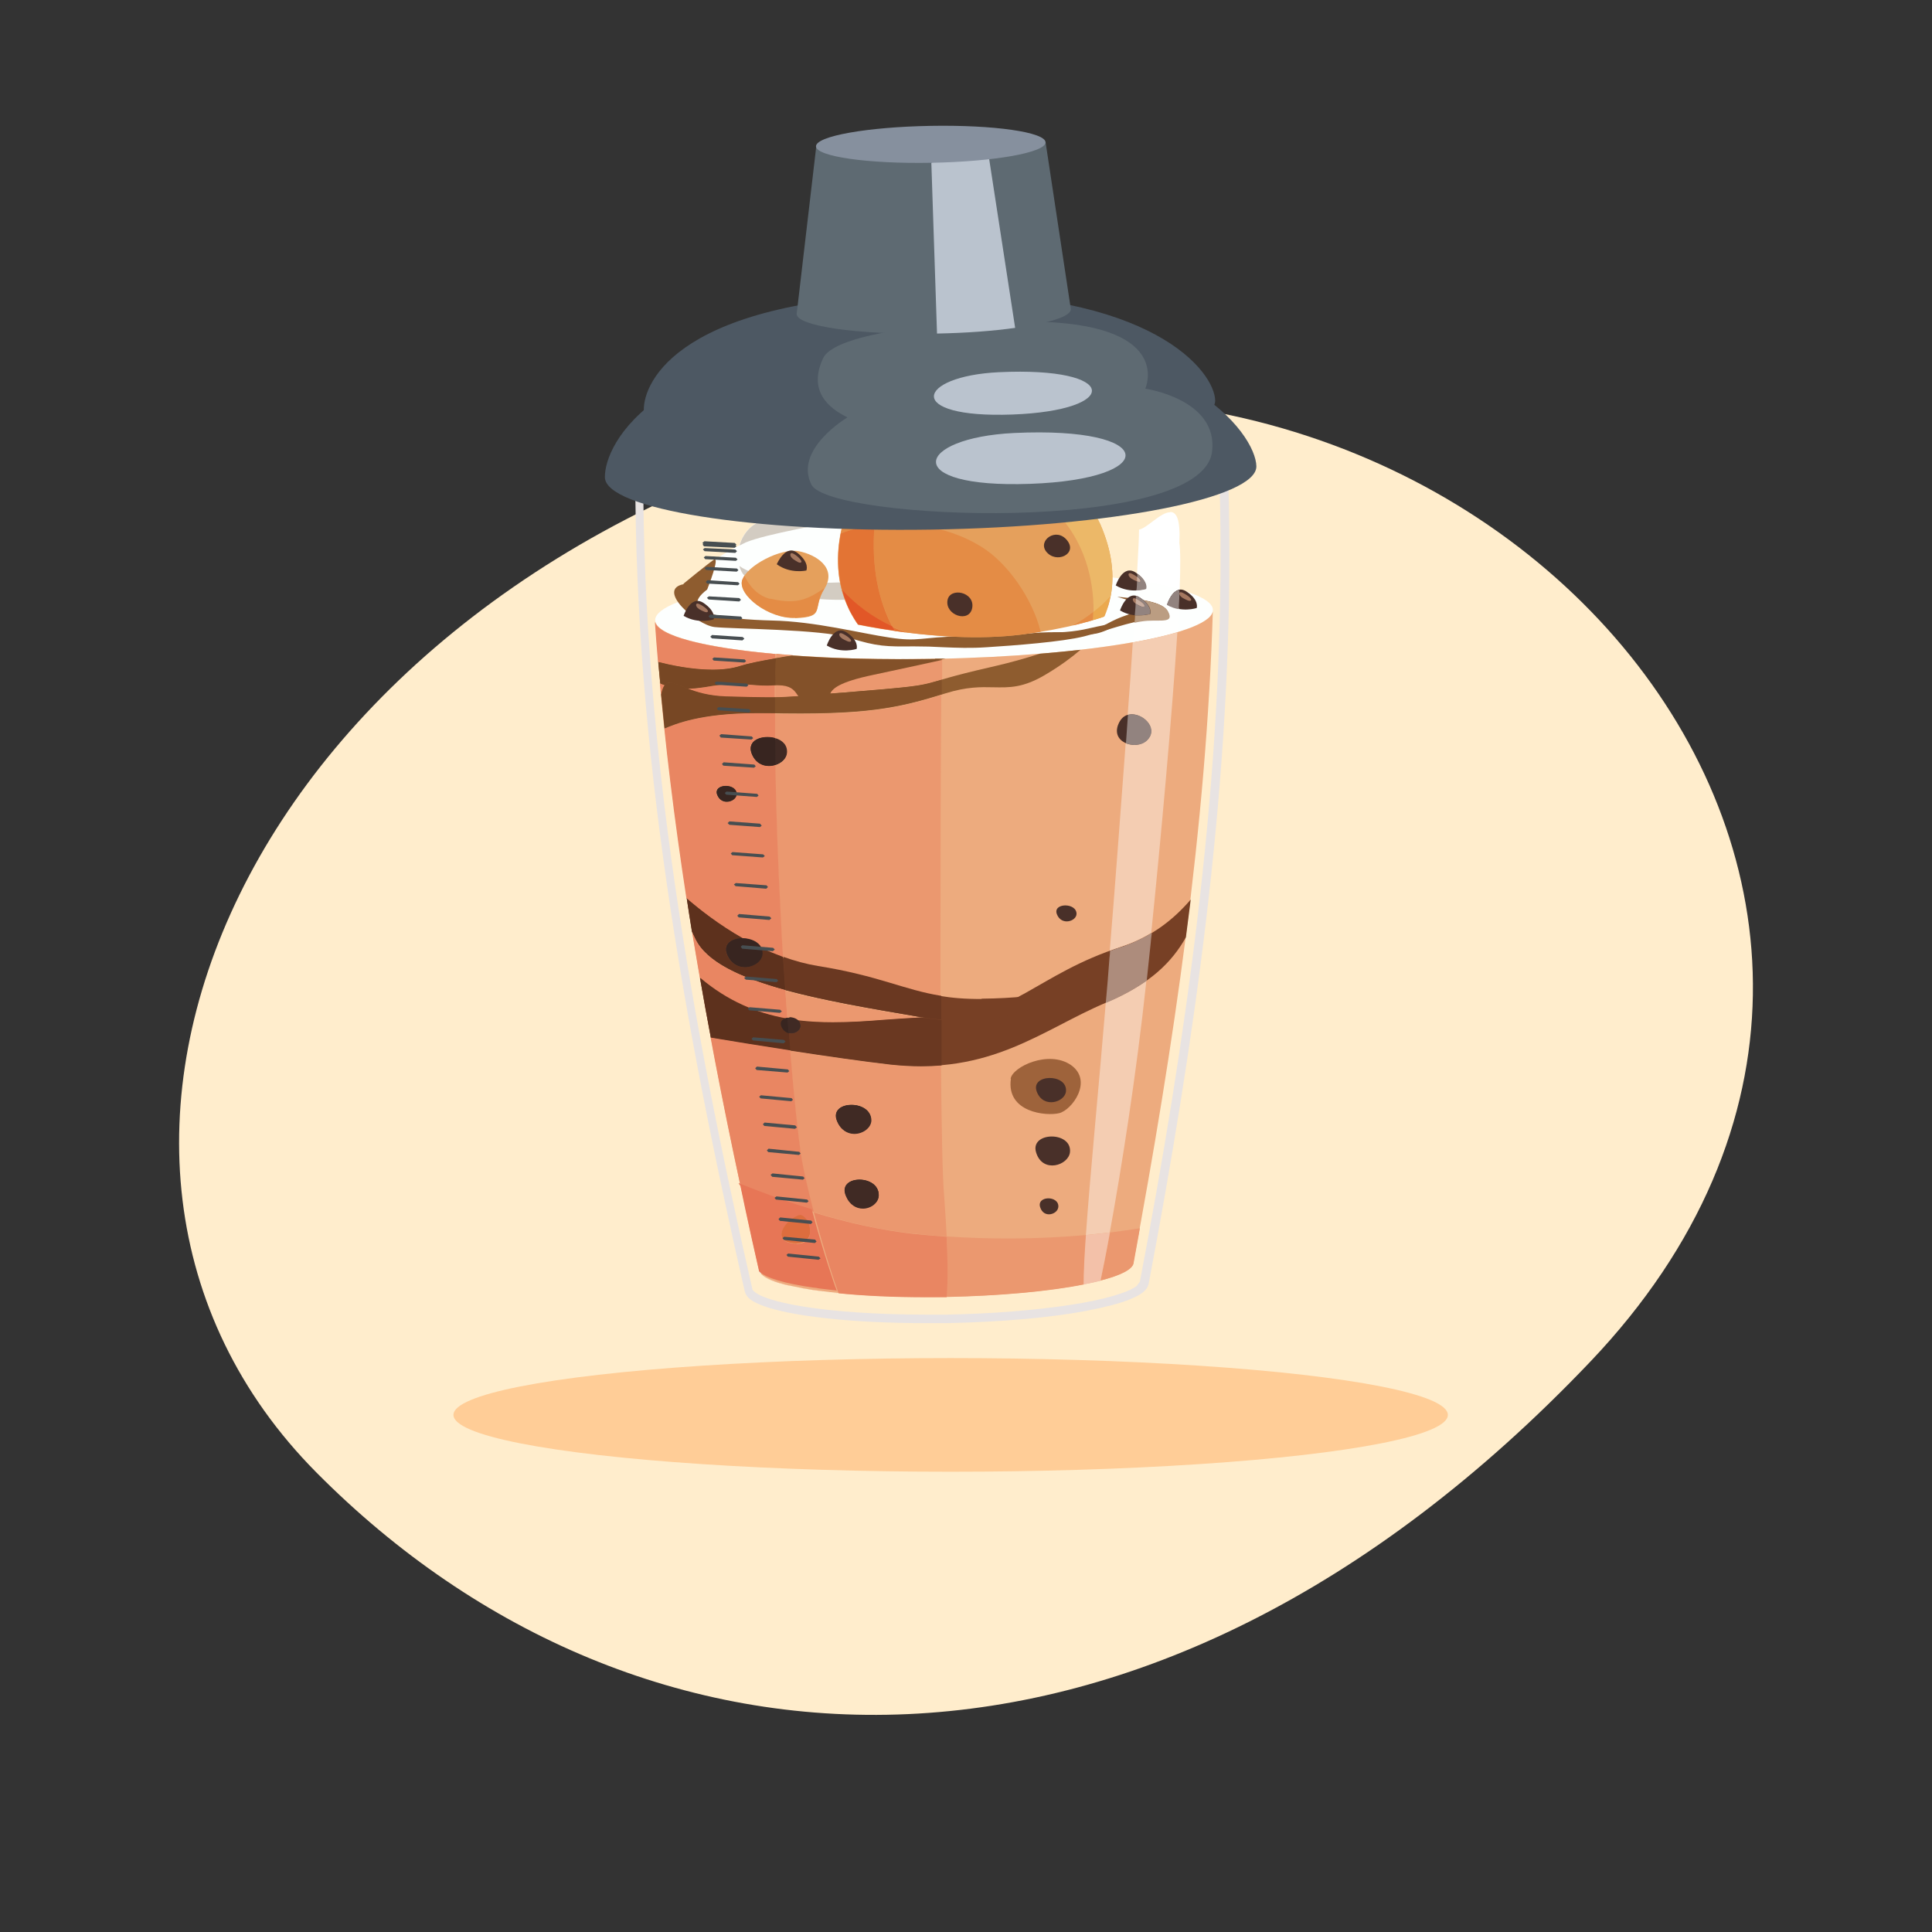 <?xml version="1.0" encoding="UTF-8"?><svg id="elements" xmlns="http://www.w3.org/2000/svg" xmlns:xlink="http://www.w3.org/1999/xlink" viewBox="0 0 68 68"><rect x="0" y="0" width="68" height="68" fill="#333333" stroke="none"/><defs><style>.cls-1{fill:#e25727;}.cls-1,.cls-2,.cls-3,.cls-4,.cls-5,.cls-6,.cls-7,.cls-8,.cls-9,.cls-10,.cls-11,.cls-12,.cls-13,.cls-14,.cls-15,.cls-16,.cls-17,.cls-18,.cls-19,.cls-20,.cls-21,.cls-22,.cls-23,.cls-24,.cls-25,.cls-26,.cls-27,.cls-28,.cls-29,.cls-30,.cls-31,.cls-32,.cls-33,.cls-34,.cls-35,.cls-36,.cls-37,.cls-38,.cls-39,.cls-40,.cls-41,.cls-42,.cls-43,.cls-44,.cls-45,.cls-46,.cls-47,.cls-48{stroke-width:0px;}.cls-2{fill:#bac3ce;}.cls-3{fill:#ad8c7c;}.cls-4{fill:#774724;}.cls-5{fill:#edab7e;}.cls-6{fill:#fefffe;}.cls-7{fill:#8e5c2f;}.cls-8{fill:#a57860;}.cls-9{fill:#ba2020;}.cls-10{fill:#9e633b;}.cls-11{fill:#4d5863;}.cls-12{fill:#ffb4b0;}.cls-13{fill:#f4cdb2;}.cls-14{fill:#e4d8d4;}.cls-15{fill:#eba94e;}.cls-16{fill:#493029;}.cls-17{fill:#835129;}.cls-18{fill:#ffcd97;}.cls-19{fill:#dd6d3e;}.cls-20{fill:#fdfffe;}.cls-21{fill:#5e6a72;}.cls-22{fill:#bb9d82;}.cls-23{fill:#e98662;}.cls-24{fill:none;}.cls-25{fill:#c9aea0;}.cls-26{fill:#ffedcc;}.cls-27{fill:#e77656;}.cls-28{fill:#474e51;}.cls-29{fill:#d2c1a4;}.cls-30{fill:#5d311d;}.cls-31{fill:#e37434;}.cls-32{fill:#fff;}.cls-33{fill:#f1ebe8;}.cls-34{fill:#e7342f;}.cls-49{clip-path:url(#clippath);}.cls-35{fill:#d3ccc2;}.cls-36{fill:#f8e2d5;}.cls-37{fill:#e8e3e2;}.cls-38{fill:#382520;}.cls-39{fill:#f3c1a9;}.cls-40{fill:#ecb868;}.cls-41{fill:#774025;}.cls-42{fill:#92837f;}.cls-43{fill:#86909e;}.cls-44{fill:#eb986f;}.cls-45{fill:#6a3821;}.cls-46{fill:#e48c45;}.cls-47{fill:#402a24;}.cls-48{fill:#e5a05c;}</style><clipPath id="clippath"><path class="cls-24" d="m29.26,21.78s3.62.95,6.73.55c3.11-.4,4.2-1.24,4.2-1.24,0,0,1.11-7.68-5.72-7.92-6.83-.24-5.21,8.62-5.21,8.62"/></clipPath></defs><path class="cls-26" d="m11.14,51.83c11.36,11.45,29.2,12.52,44.83-3.9,15.64-16.42-3.38-38.85-25.45-32.92C8.45,20.95.14,40.75,11.14,51.83Z"/><ellipse class="cls-18" cx="33.46" cy="49.8" rx="17.5" ry="2"/><path class="cls-20" d="m26.03,19.19s-2.99,1.49-1.96,2.5c1.03,1,5.48-.71,1.96-2.5"/><path class="cls-37" d="m22.51,16.58l-.14-.02v.06c0,.17.09.31.23.42.47.39,1.58.67,3.15.89,1.57.21,3.6.33,5.86.33.39,0,.79,0,1.2,0,2.86-.05,5.43-.29,7.29-.62.93-.17,1.68-.36,2.21-.58.27-.11.48-.22.63-.35.15-.12.26-.27.26-.45v-.06s0,0,0,0c-.07-.32-.4-.52-.89-.72-1.48-.57-4.69-.93-8.46-.93-.36,0-.73,0-1.1.01-2.76.05-5.3.29-7.16.64-.93.17-1.7.37-2.25.59-.54.23-.9.45-.97.8l.14.02-.14-.02.14.02.14.02c0-.13.26-.37.79-.57,1.57-.63,5.18-1.13,9.31-1.21.37,0,.73-.01,1.09-.01,2.5,0,4.76.16,6.41.43.82.14,1.49.3,1.95.48.47.17.7.39.71.5l.14-.02-.14.02v.03c0,.05-.03.13-.15.23-.41.35-1.68.72-3.43.98-1.76.27-4.03.45-6.52.5-.41,0-.8,0-1.2,0-2.57,0-4.84-.16-6.46-.42-.81-.13-1.46-.29-1.89-.46-.22-.09-.38-.18-.48-.26-.1-.08-.13-.15-.13-.2h0v-.02l-.14-.02"/><path class="cls-20" d="m23.06,21.81c-.06.86,4.36,1.48,9.84,1.38,5.48-.1,9.87-.88,9.79-1.74-.09-.86-4.5-1.48-9.84-1.38-5.34.1-9.73.88-9.79,1.74"/><path class="cls-20" d="m32.55,20.7c-3.58.92-5.91.04-6.35-.44-.44-.48-.27-1.69.72-1.98.99-.29-.89-1.04.47-1.89,1.36-.84,1.98-.95,1.98-.95,0,0-.75-1.86.54-2.05,1.28-.19,1.18-.97,1.05-1.17-.13-.19.92.09.85.62-.08.53-.11.75.29,1.06.41.31.65.79.65.79,0,0,2.83.24,2.47,1.42-.35,1.18.8,3.72-2.67,4.6"/><path class="cls-35" d="m30.39,20.44c-2.2.22-3.78-.1-4.37-.52.04.14.1.26.19.35.44.48,2.77,1.36,6.35.44,1.37-.35,2.02-.96,2.32-1.64-1.04.55-2.58,1.18-4.48,1.37"/><path class="cls-35" d="m29.37,15.44s-.29.05-.9.34c1.04-.16,2.27-.3,3.23-.55.44-.11.79-.32,1.05-.55h0s-.16-.32-.43-.6c-.74.47-1.51.5-2.33.4-1.02-.12-.08-1.09,1.12-1.23.53-.06.35-.3-.1-.55-.08.27-.37.57-1.09.68-1.28.19-.54,2.05-.54,2.05"/><path class="cls-35" d="m29.95,17.59c-1.56-.1-2.53-.26-3.08-.44.05.52.73.94.05,1.14-.49.14-.78.51-.89.91l.22-.11c1.47-.6,7.44-1.25,8.53-2.23.15-.14.28-.28.37-.43.01-.11.03-.22.06-.32.12-.4-.13-.7-.52-.91-.69.98-2.09,2.57-4.75,2.4"/><path class="cls-7" d="m24.07,20.56c-1,.18.45,1.44,1.08,1.51.63.07,3.75.07,4.74.38.99.31,1.31.31,2.26.3.38,0,.71.01,1.04.03.5.02.97.04,1.55,0,.96-.06,2.65-.19,3.41-.38.76-.19,1.68-.54,2.21-.57.53-.03.95.08.73-.33-.22-.4-1.4-.45-1.71-.49-.31-.04,1.05.22.66.46s-.43.13-1.16.53c-.48.27-.96.26-1.53.25-.29,0-.61,0-.96.03-1.04.1-1.22.1-2.6.12-1.37.02-1.45.2-2.48.04-1.03-.15-2.62-.57-4.15-.6-1.54-.04-3.4-.24-2.27-1.09,0,0,.49-1.23.22-1.04-.27.19-1.06.84-1.06.84"/><path class="cls-48" d="m27.99,21.75c-.93.04-2.02-.8-1.87-1.32.15-.52,1.37-1.15,1.99-1.03.62.12,1.36.59.91,1.32-.45.73.06.99-1.03,1.04"/><path class="cls-46" d="m27.11,21.08c-.47-.12-.75-.48-.91-.82l-.08.16c-.15.52.93,1.36,1.87,1.32,1.08-.04.58-.31,1.03-1.04-.56.37-.95.6-1.91.37"/><path class="cls-16" d="m39.43,21.49c.51.3,1.05.12,1.05.12,0,0,.1-.28-.36-.58-.46-.3-.7.46-.7.46"/><path class="cls-8" d="m39.97,21.24c-.13-.07-.14-.24.01-.17.15.07.35.22.3.27-.04.05-.16-.01-.32-.1"/><path class="cls-16" d="m39.28,20.61c.51.3,1.05.12,1.05.12,0,0,.1-.27-.36-.58-.46-.3-.7.46-.7.46"/><path class="cls-8" d="m39.82,20.36c-.13-.07-.14-.24.01-.17.15.07.35.22.3.27-.04.05-.16-.01-.32-.1"/><path class="cls-16" d="m41.07,21.28c.51.3,1.05.12,1.05.12,0,0,.1-.28-.36-.58s-.7.46-.7.46"/><path class="cls-8" d="m41.61,21.03c-.13-.07-.14-.24.01-.17.15.07.35.22.3.27-.04.05-.16-.01-.32-.1"/><path class="cls-16" d="m29.1,22.72c.51.3,1.05.12,1.05.12,0,0,.1-.28-.35-.58-.46-.3-.7.46-.7.46"/><path class="cls-8" d="m29.64,22.47c-.13-.07-.14-.24.01-.17.15.07.35.22.3.27-.04.05-.16-.01-.32-.1"/><path class="cls-16" d="m27.34,19.86c.48.35,1.04.22,1.04.22,0,0,.13-.26-.3-.61-.43-.35-.74.39-.74.39Z"/><path class="cls-8" d="m27.9,19.66c-.12-.08-.11-.25.03-.17s.32.25.27.3c-.05.05-.16-.03-.31-.13Z"/><path class="cls-16" d="m28.55,16.3c.48.35,1.04.22,1.04.22,0,0,.13-.26-.3-.61-.43-.34-.74.39-.74.39Z"/><path class="cls-8" d="m29.11,16.11c-.12-.08-.11-.25.03-.17.15.09.32.25.28.3-.05.05-.16-.03-.31-.13Z"/><path class="cls-16" d="m30.66,13.94c.48.35,1.04.22,1.04.22,0,0,.13-.26-.3-.61-.43-.35-.74.39-.74.39Z"/><path class="cls-8" d="m31.22,13.74c-.12-.08-.11-.25.03-.17.15.09.32.25.28.3-.05.05-.16-.03-.31-.13Z"/><path class="cls-16" d="m24.07,21.68c.51.3,1.05.12,1.05.12,0,0,.1-.27-.36-.58-.46-.3-.7.46-.7.46Z"/><path class="cls-8" d="m24.6,21.43c-.13-.07-.14-.24.01-.17.15.07.35.22.3.27-.04.05-.16-.01-.32-.1Z"/><path class="cls-16" d="m29.93,15.93c.51.3,1.05.12,1.05.12,0,0,.1-.27-.36-.57-.46-.3-.7.46-.7.46"/><path class="cls-8" d="m30.46,15.68c-.13-.07-.14-.24.01-.17s.35.22.3.27c-.04.05-.16-.01-.32-.1"/><path class="cls-34" d="m33.07,15.14s-2.75.94-3.16,1.85c0,0-1.32-.34-1.62-.07,0,0-1.15-2.21,1.58-3.24,2.83-1.06,3.2,1.46,3.2,1.46"/><path class="cls-12" d="m31.58,13.82c-.07,0-.27.3-.17.35.1.04.68.69.81.97.13.28.7.03.65-.17s-.59-1.15-1.28-1.15"/><path class="cls-9" d="m30.02,15.92c-.61-.53-.7-1.44-.69-2-2.03,1.09-1.05,2.99-1.05,2.99.3-.27,1.62.07,1.62.07.09-.2.3-.41.57-.61-.12-.14-.27-.3-.46-.46"/><g class="cls-49"><path class="cls-48" d="m35.8,24.08c1.36-.19,4.5-2.07,2.92-5.63-1.65-3.55-7.96-4.32-9.04-.1-1.12,4.23,3.03,6.18,6.12,5.74"/><path class="cls-20" d="m29.86,21.41c.03.06.06.12.09.17,0,0-.01-.02-.02-.03-.02-.05-.05-.09-.07-.14"/><path class="cls-46" d="m29.53,19.16c-.1.86.03,1.61.33,2.25.02.05.05.1.07.14-.11-.21-.2-.43-.26-.66-.15-.51-.21-1.09-.14-1.73m2.01-.73c-.26,0-.52.02-.76.05-.12,1.48.15,2.65.63,3.58.16.07.33.14.5.2.52.07,1.09.12,1.67.15.25.01.51.02.77.02.55,0,1.1-.03,1.64-.1.04,0,.09-.01.13-.02.18-.02.35-.05.51-.07-.29-1.17-1.16-2.42-2.08-2.99-.93-.58-2.02-.81-3.01-.81"/><path class="cls-20" d="m39.01,21.29s-.02.06-.03.09c-.04.11-.08.22-.12.32h0c.06-.13.11-.27.15-.41"/><path class="cls-46" d="m38.48,21.54c-.22.17-.46.33-.73.48.26-.06.5-.13.72-.19,0-.09.01-.19.01-.29m.6-.55s0,0,0,0c-.03.14-.06.27-.1.4.01-.03.02-.06.03-.09.03-.1.05-.2.07-.3"/><path class="cls-20" d="m29.95,21.58c.07.14.16.28.25.41h0c-.09-.13-.18-.27-.25-.41"/><path class="cls-20" d="m29.93,21.55s0,.02.02.03c.08.14.16.28.25.41h0c-.1-.14-.19-.29-.27-.44"/><path class="cls-31" d="m31.41,22.06c.03.05.05.1.08.15.13.02.27.04.42.06-.17-.06-.34-.13-.5-.2m-1.74-1.18c.07.23.16.46.26.66.08.15.17.3.27.44,0,0,0,0,0,0-.23-.33-.41-.7-.53-1.1"/><path class="cls-20" d="m30.45,16.81c-.2.23-.37.49-.5.78h0c.14-.29.31-.55.5-.78"/><path class="cls-29" d="m29.95,17.59c-.05.1-.09.21-.14.32,0,0,0,0,0,0,.04-.11.09-.22.14-.32h0"/><path class="cls-20" d="m29.69,18.29h0s0,.03-.01.05h0s0-.03.01-.05"/><path class="cls-29" d="m29.71,18.25s0,.03-.01.04h0s0-.03.01-.04h0"/><path class="cls-46" d="m29.71,18.25s0,.03-.01.04c0,.02,0,.03-.01.05h0c-.07.28-.12.56-.15.82.01-.12.03-.25.06-.38.34-.14.74-.24,1.19-.3,0-.07.01-.13.02-.2h0c-.37,0-.74-.02-1.09-.03m1.69-1.97c-.16.02-.32.04-.47.07.02-.01.04-.03.05-.04-.19.15-.37.31-.53.5-.19.23-.36.49-.5.78-.05.1-.1.21-.14.32.34.01.68.02,1.03.02.1-.59.29-1.14.56-1.65"/><path class="cls-31" d="m30.78,18.48c-.44.06-.85.16-1.19.3-.02.13-.04.26-.06.38-.07.64-.01,1.21.14,1.73-.01-.04-.02-.07-.03-.11.49.52,1.08.97,1.77,1.29-.48-.92-.75-2.1-.63-3.58"/><path class="cls-1" d="m29.64,20.77s.02.07.03.11c.12.41.3.77.53,1.1.35.07.79.15,1.29.22-.03-.05-.05-.1-.08-.15-.69-.32-1.28-.76-1.77-1.29"/><path class="cls-6" d="m32.39,15.62c-.21.05-.41.12-.61.21.2-.08.4-.15.61-.21m.04,0h-.03s.02,0,.03,0m.04,0s-.01,0-.02,0c0,0,.01,0,.02,0m.04,0s0,0,0,0c0,0,0,0,0,0"/><path class="cls-36" d="m35.63,15.8c1,.35,1.92.95,2.56,1.78,0,0,0,0,0,0-.64-.82-1.56-1.43-2.57-1.78"/><path class="cls-6" d="m31.74,15.85s-.01,0-.02,0c0,0,.01,0,.02,0m.04-.02h-.03s.02,0,.03,0"/><path class="cls-36" d="m38.42,17.9s0,0,0,0c.11.17.21.35.3.54h0c-.09-.19-.19-.37-.3-.54"/><path class="cls-40" d="m38.42,17.9c-.4.05-.81.09-1.24.13.99,1.03,1.32,2.35,1.31,3.51.23-.18.43-.36.6-.55.14-.72.06-1.57-.36-2.54h0c-.09-.19-.19-.37-.3-.54m-4.76-2.43c-.4,0-.79.04-1.16.13,0,0,0,0,0,0-.01,0-.02,0-.03,0,0,0-.01,0-.02,0,0,0,0,0-.01,0h-.03s0,0,0,0c-.21.05-.41.12-.61.21h-.03s0,.02-.01.02c0,0-.01,0-.02,0-.26.12-.51.27-.74.44.19-.15.4-.28.62-.38-.07.12-.14.24-.2.36.31-.04.64-.06.99-.06,1.1,0,2.36.23,3.65.94.3.17.57.35.81.55.47-.04.92-.09,1.35-.14-.64-.82-1.56-1.43-2.56-1.78-.64-.22-1.31-.34-1.96-.34"/><path class="cls-6" d="m38.98,21.38c-.04.11-.08.22-.12.32,0,0,0,0,0,0,.05-.1.09-.21.12-.32"/><path class="cls-15" d="m39.08,20.99c-.17.19-.37.38-.6.55,0,.1,0,.19-.01.29.14-.04.27-.08.39-.12.05-.1.09-.21.12-.32.04-.13.07-.26.1-.4"/><path class="cls-15" d="m31.6,15.92c-.22.11-.42.24-.62.38-.02.01-.04.03-.05.04.15-.03.31-.05.47-.07.06-.12.13-.24.2-.36"/><path class="cls-16" d="m34.22,21.39c-.1.56-.97.26-.87-.27.09-.46.96-.29.87.27Z"/><path class="cls-16" d="m37.56,19.02c.38.48-.39.84-.74.39-.3-.39.36-.87.74-.39Z"/><path class="cls-16" d="m33.69,17.83c-.08.56-.9.25-.81-.27.08-.45.89-.29.81.27Z"/></g><path class="cls-37" d="m22.33,16.55v.06c0,.18.1.33.24.44.49.4,1.59.68,3.17.89,1.57.21,3.61.33,5.87.33.4,0,.8,0,1.2,0,2.86-.05,5.43-.29,7.29-.62.93-.17,1.68-.36,2.22-.58.27-.11.48-.22.64-.35.16-.13.27-.28.27-.47v-.07s-.35.04-.35.04v.03s-.03.11-.14.21c-.4.34-1.66.72-3.42.98-1.76.27-4.02.45-6.51.5-.41,0-.8,0-1.2,0-2.57,0-4.84-.16-6.46-.42-.81-.13-1.46-.29-1.89-.46-.21-.08-.38-.18-.47-.26-.1-.08-.12-.14-.12-.18h0s-.34-.06-.34-.06h0"/><path class="cls-37" d="m42.9,16.2c.04,1.1.06,2.2.06,3.31,0,8.5-1.22,17.11-2.84,25.6h0s-.11.15-.11.15c-.29.23-1.16.49-2.35.67-1.19.18-2.7.31-4.34.34-.26,0-.51,0-.76,0-1.7,0-3.23-.11-4.33-.29-.55-.09-1-.2-1.31-.32-.31-.11-.45-.26-.44-.29h0c-2.17-9.49-3.84-19.11-3.84-28.63v-.16s-.28,0-.28,0v.17c0,9.56,1.68,19.2,3.85,28.69l.14-.03-.14.02c.05.26.29.39.62.52,1,.38,3.17.62,5.74.62.25,0,.51,0,.77,0,1.89-.04,3.61-.19,4.88-.43.63-.12,1.15-.25,1.53-.4.19-.08.34-.15.46-.24.11-.09.2-.19.22-.33h-.14s.14.01.14.01c1.61-8.51,2.84-17.13,2.84-25.66,0-1.11-.02-2.22-.06-3.32h-.28s0,.01,0,.01"/><path class="cls-5" d="m39.89,44.45c-.05.59-3,1.13-6.57,1.19-3.57.07-6.54-.36-6.61-.95-1.7-7.58-3.13-15.25-3.65-22.88-.06.86,4.36,1.48,9.84,1.38,5.48-.1,9.87-.88,9.79-1.74-.23,7.65-1.38,15.37-2.8,23"/><path class="cls-7" d="m32.9,23.19c-1.83.03-3.54-.01-5-.12-.86.13-1.53.26-1.82.36-.94.31-2.33.01-2.91-.14.02.25.04.51.07.76.32.15.82.26,1.53.13.91-.16,1.26-.12,1.63-.09.24.02.48.04.89.02.5-.03.66.15.79.32.14.19.23.39.7.31.88-.15-.29-.53,1.99-1.01.89-.19,1.77-.38,2.51-.55-.12,0-.24,0-.36,0"/><path class="cls-7" d="m36.59,23.01c-.49.16-1.06.32-1.72.47-2.86.65-1.45.59-4.52.84-3.07.25-2.73.26-4.8.19-1.67-.05-2.08-1.02-2.28-.07.04.4.08.79.12,1.19.39-.16,1.35-.58,3.59-.53,3.48.08,4.63-.17,6.31-.7.74-.23,1.23-.22,1.67-.21.57.01,1.06.03,1.88-.47.5-.3.89-.59,1.19-.85-.46.05-.94.1-1.45.14"/><path class="cls-41" d="m33.08,35.8c-.6-.01-1.25.04-1.93.09-2.06.16-4.4.32-6.51-1.46.12.7.25,1.4.38,2.09,1.71.28,4.55.74,6.32.94,3.54.4,5.34-1.22,7.59-2.17,1.55-.65,2.32-1.43,2.81-2.3.06-.44.11-.88.17-1.33-.58.68-1.37,1.32-2.43,1.66-2.99.96-3.87,2.54-6.39,2.47"/><path class="cls-41" d="m34.55,35.16c-2.31.02-2.95-.71-5.76-1.15-1.95-.31-3.72-1.62-4.62-2.4.06.39.12.78.18,1.17.04.09.09.18.14.28.75,1.54,4.44,2.15,7.86,2.73,3.42.59,5.48-1.07,5.48-1.07,0,0-.97.41-3.28.43"/><path class="cls-10" d="m35.57,37.97c.06-.42,1.34-1.03,2.13-.48.78.56.03,1.58-.42,1.69-.45.11-1.87-.02-1.7-1.21"/><path class="cls-16" d="m30.94,42.06c0,.47-.86.76-1.17.02-.31-.74,1.17-.76,1.17-.02"/><path class="cls-16" d="m40.35,26.08c-.39.34-1.33.04-.95-.67.38-.71,1.57.13.95.67"/><path class="cls-16" d="m37.66,40.55c-.05.47-.96.76-1.19.02-.24-.74,1.26-.77,1.19-.02Z"/><path class="cls-16" d="m37.52,38.4c-.02.39-.8.64-1.03.02-.23-.62,1.07-.65,1.03-.02Z"/><path class="cls-16" d="m30.66,39.43c0,.47-.91.76-1.21.02s1.22-.77,1.21-.02"/><path class="cls-16" d="m27.7,26.49c-.03.47-.98.77-1.25.02-.27-.74,1.29-.77,1.25-.02"/><path class="cls-16" d="m25.93,27.96c-.01.26-.53.42-.69.01-.15-.41.71-.42.69-.01"/><path class="cls-16" d="m37.89,32.17c-.01.26-.53.42-.69.01-.16-.41.7-.42.69-.01Z"/><path class="cls-16" d="m37.25,42.48c-.02.26-.51.42-.64.01-.13-.41.67-.42.64-.01Z"/><path class="cls-16" d="m28.18,36.12c0,.26-.51.42-.68.01-.17-.41.68-.42.68-.01"/><path class="cls-16" d="m26.84,33.57c0,.47-.94.76-1.25.02-.3-.74,1.26-.77,1.25-.02"/><path class="cls-48" d="m27.83,43.74c-.65-.12-.19-.77.23-.95.21-.09.42.19.45.48.03.29-.14.58-.68.48"/><path class="cls-44" d="m23.06,21.81s0,.01,0,.02c0,.02,0,.03,0,.05h0s0-.05,0-.07"/><path class="cls-20" d="m29.81,23.17h0c.61.02,1.25.03,1.91.03.39,0,.78,0,1.18-.01h0c.09,0,.17,0,.26,0h0s-.26,0-.26,0c-.4,0-.8.01-1.18.01-.66,0-1.3-.01-1.91-.03"/><path class="cls-44" d="m27.4,24.11s-.07,0-.11,0h0c0,.14,0,.28,0,.43.25,0,.51-.02.83-.04-.02-.02-.03-.04-.05-.07-.11-.16-.26-.33-.67-.33m5.76-.9c-.72.16-1.56.34-2.4.52-1.25.27-1.46.5-1.54.68.32-.03.69-.06,1.14-.09,2.09-.17,2.1-.19,2.8-.4,0-.29,0-.53,0-.71m0-.02c-.08,0-.17,0-.26,0,.09,0,.17,0,.26,0h0m-3.35-.02c.61.02,1.25.03,1.91.03.39,0,.78,0,1.19-.01-.4,0-.8.01-1.18.01-.66,0-1.3-.01-1.91-.03m-2.5-.15s0,.1,0,.15c.19-.03.39-.06.6-.1-.2-.01-.4-.03-.59-.05"/><path class="cls-17" d="m27.9,23.07h0c-.21.03-.41.06-.6.1,0,.27-.01.59-.02.95h0s.08,0,.11,0c.42,0,.56.16.67.33.02.02.03.04.05.07.29-.02.64-.05,1.1-.09.08-.18.29-.42,1.54-.68.84-.18,1.68-.36,2.4-.52v-.02c-.08,0-.17,0-.26,0h0c-.4,0-.8.01-1.19.01-.66,0-1.3-.01-1.91-.03h0c-.67-.02-1.31-.06-1.91-.1"/><path class="cls-44" d="m30.37,42.53c-.23,0-.47-.13-.6-.45-.16-.37.15-.57.48-.57s.68.18.68.55c0,.26-.27.47-.56.47m-.3-2.63c-.24,0-.48-.13-.61-.45-.15-.38.17-.57.51-.57s.7.18.69.55c0,.26-.29.47-.6.47m-2.26-2.93c.14,1.71.29,3.06.38,3.66.1.62.26,1.33.45,2.03,1.17.36,2.37.64,3.54.76.39.04.77.08,1.15.1-.02-.41-.05-.89-.09-1.44-.06-.69-.09-2.42-.11-4.58-.23.02-.47.03-.72.03-.34,0-.7-.02-1.08-.06-.97-.11-2.27-.3-3.52-.49m-.16-2.12c.02.33.05.66.07.97.02,0,.05,0,.07,0,.11,0,.22.03.29.09.41.05.83.07,1.23.07.63,0,1.24-.05,1.84-.09.44-.03.87-.07,1.28-.08-.03,0-.06,0-.09-.01-1.62-.28-3.3-.56-4.7-.94m5.51-10.41c-1.41.44-2.49.67-5.02.67-.27,0-.55,0-.85,0,0,.28,0,.57,0,.88.24.07.43.24.41.51-.01.2-.18.36-.4.43.03,1.61.09,3.47.19,5.3.02.49.05.98.08,1.47.39.14.8.25,1.21.32,2.14.34,3.02.84,4.34,1.05,0-3.88.01-8.3.03-10.61"/><path class="cls-17" d="m33.15,23.92c-.7.2-.71.23-2.8.4-.45.04-.82.07-1.14.09-.46.04-.81.07-1.1.09-.33.02-.58.04-.83.04,0,.18,0,.36,0,.56.3,0,.58,0,.85,0,2.53,0,3.61-.23,5.02-.67,0-.19,0-.36,0-.52"/><path class="cls-45" d="m32.43,35.81c-.41.02-.84.05-1.28.08-.59.05-1.21.09-1.84.09-.41,0-.82-.02-1.23-.07.06.05.1.12.1.21,0,.14-.16.26-.33.26-.03,0-.06,0-.08,0,.02.21.03.41.05.6,1.25.19,2.55.38,3.52.49.38.04.74.06,1.08.06.25,0,.49-.01.72-.03,0-.51,0-1.05,0-1.6-.22-.02-.46-.05-.69-.08"/><path class="cls-45" d="m27.57,33.69c.02.39.05.78.08,1.16,1.4.38,3.08.66,4.7.94.03,0,.06,0,.09.01.24.04.47.07.69.08,0-.27,0-.55,0-.83-1.32-.21-2.2-.71-4.34-1.05-.42-.07-.82-.18-1.21-.32"/><path class="cls-47" d="m30.25,41.52c-.34,0-.64.19-.48.57.13.32.37.45.6.45.29,0,.56-.21.56-.47,0-.37-.36-.55-.68-.55"/><path class="cls-47" d="m29.97,38.89c-.35,0-.67.19-.51.57.13.32.38.45.61.45.3,0,.59-.21.6-.47,0-.37-.36-.55-.69-.55"/><path class="cls-47" d="m27.29,25.98c0,.3,0,.62.01.94.22-.07.39-.24.4-.43.02-.27-.17-.44-.41-.51"/><path class="cls-47" d="m27.79,35.82s-.05,0-.07,0c.01.18.03.37.04.54.03,0,.06,0,.08,0,.17,0,.33-.11.33-.26,0-.09-.04-.16-.1-.21-.08-.06-.19-.09-.29-.09"/><path class="cls-44" d="m29.38,45.5c.92.1,2.02.15,3.21.15.24,0,.48,0,.73,0h0c-.11,0-.22,0-.33,0-.13,0-.26,0-.39,0-1.13,0-2.19-.05-3.08-.14h0s-.01,0-.02,0c-.04,0-.08,0-.12-.01m-1.58-.25c.33.08.73.14,1.18.2-.03,0-.05,0-.08-.01-.42-.05-.79-.12-1.1-.19m-.03,0h.02s-.01,0-.02,0"/><path class="cls-23" d="m23.06,21.81h0s0,.04,0,.06c0-.02,0-.04,0-.06h0"/><path class="cls-20" d="m23.06,21.88h0c.1.51,1.75.92,4.24,1.15h0c-2.5-.22-4.14-.64-4.24-1.15"/><path class="cls-23" d="m25.88,24.07c-.26,0-.6.03-1.12.12-.21.04-.4.05-.57.05.32.12.76.26,1.35.28.67.02,1.09.03,1.45.03.1,0,.19,0,.28,0,0-.15,0-.29,0-.43-.13,0-.25.01-.35.01-.22,0-.38-.02-.54-.03-.16-.02-.32-.03-.51-.03m-.3,4.15c-.13,0-.27-.07-.34-.25-.08-.21.11-.31.31-.31s.39.1.38.3c0,.15-.18.26-.35.26m-2.4-4.8c.23,2.73.57,5.47.99,8.2.46.4,1.15.94,1.98,1.41.27,0,.54.12.65.34.25.12.51.23.77.32-.03-.48-.06-.97-.08-1.47-.1-1.83-.16-3.69-.19-5.3-.08.03-.16.04-.24.04-.24,0-.49-.13-.61-.45-.14-.38.2-.57.56-.57.09,0,.19.01.28.04,0-.31,0-.6,0-.88-.1,0-.2,0-.3,0-.12,0-.24,0-.35,0-1.99,0-2.87.39-3.24.54-.04-.4-.08-.79-.12-1.19.03-.16.07-.26.12-.33-.06-.02-.11-.04-.16-.06-.02-.21-.04-.42-.06-.63m-.12-1.54c.03.47.07.94.11,1.41.4.1,1.17.27,1.91.27.35,0,.7-.04,1-.14.21-.07.65-.16,1.22-.26,0-.05,0-.1,0-.15-2.49-.22-4.14-.64-4.24-1.14"/><path class="cls-4" d="m27.3,23.17c-.57.1-1,.19-1.22.26-.3.1-.65.14-1,.14-.75,0-1.52-.17-1.91-.27,0,.04,0,.09.01.13.02.21.04.42.06.63.05.02.1.04.16.06.05-.06.1-.09.18-.09.14,0,.34.1.62.21.17,0,.36-.02.57-.05.52-.09.86-.12,1.12-.12.2,0,.35.02.51.03.16.01.32.03.54.03.1,0,.22,0,.35-.01,0-.36,0-.68.02-.95"/><path class="cls-23" d="m24.36,32.81c.49,2.98,1.06,5.96,1.7,8.92.83.33,1.7.65,2.58.92-.18-.69-.35-1.41-.45-2.03-.09-.6-.24-1.95-.38-3.66-1.03-.16-2.03-.32-2.8-.45-.13-.7-.26-1.4-.38-2.09.97.82,1.98,1.23,3,1.42.03,0,.05-.02.08-.02-.02-.32-.05-.64-.07-.97-1.56-.43-2.77-.98-3.16-1.79-.04-.09-.08-.17-.12-.25"/><path class="cls-4" d="m23.57,24.03c-.07,0-.13.03-.18.09-.05.06-.09.17-.12.33.04.4.08.79.12,1.19.37-.15,1.25-.54,3.24-.54.11,0,.23,0,.35,0,.1,0,.2,0,.3,0,0-.19,0-.38,0-.56-.09,0-.19,0-.28,0-.36,0-.78-.01-1.45-.03-.6-.02-1.03-.15-1.35-.28-.29-.11-.48-.21-.62-.21"/><path class="cls-30" d="m24.64,34.43c.12.7.25,1.4.38,2.09.77.13,1.77.29,2.8.45-.02-.2-.03-.4-.05-.6-.1-.02-.2-.1-.26-.24-.06-.15.02-.25.14-.29-1.02-.19-2.03-.6-3-1.42"/><path class="cls-30" d="m24.17,31.61c.06.4.12.8.19,1.19.04.08.08.17.12.25.39.81,1.6,1.36,3.16,1.79-.03-.38-.05-.77-.08-1.16-.26-.1-.52-.2-.77-.32.03.06.04.13.04.21,0,.26-.3.47-.62.47-.24,0-.5-.13-.63-.45-.15-.38.18-.57.54-.57,0,0,.02,0,.02,0-.83-.47-1.52-1.01-1.98-1.41"/><path class="cls-38" d="m27.01,25.94c-.36,0-.69.19-.56.57.12.32.37.45.61.45.08,0,.16-.01.24-.04,0-.32-.01-.64-.01-.94-.09-.03-.18-.04-.28-.04"/><path class="cls-38" d="m25.55,27.66c-.2,0-.38.11-.31.31.07.18.2.25.34.25.17,0,.34-.11.35-.26.01-.2-.19-.3-.38-.3"/><path class="cls-38" d="m27.72,35.82s-.06.01-.08.02c-.12.04-.2.14-.14.29.06.14.16.21.26.24-.01-.18-.03-.36-.04-.54"/><path class="cls-38" d="m26.13,33.02c-.36,0-.69.19-.54.57.13.32.38.45.63.45.31,0,.61-.21.62-.47,0-.08-.01-.15-.04-.21-.1-.22-.38-.33-.65-.34,0,0-.02,0-.02,0"/><path class="cls-33" d="m27.8,45.26s0,0,0,0c0,0,0,0,0,0m-1.09-.56c.02.21.42.4,1.07.55-.5-.12-.84-.25-.99-.4h-.01s0-.01,0-.01c0,0,0,0,0-.01,0,0,0,0,0,0,0,0,0,0,0,0,0,0,0,0,0,0,0,0,0,0,0,0,0,0,0,0,0,0,0,0,0,0,0,0,0,0,0,0,0,0h0s0-.01,0-.01c0,0,0,0,0,0,0,0,0,0,0,0,0,0,0,0,0,0,0,0,0,0,0,0,0,0,0,0,0,0,0,0,0,0,0,0,0,0,0,0,0,0,0,0,0,0,0,0,0,0,0,0,0-.01"/><path class="cls-23" d="m29.5,45.52s.01,0,.02,0h0s-.01,0-.02,0m-2.71-.67c.15.15.49.29.99.4h.02s0,0,0,0c.31.07.68.14,1.1.19-.07,0-.14-.02-.21-.03-.99-.14-1.68-.34-1.91-.57m-.01-.01h.01s0,0-.01,0m-.01-.01s0,0,0,.01c0,0,0,0,0-.01m-.01-.01s0,0,0,0c0,0,0,0,0,0m0-.01s0,0,0,0c0,0,0,0,0,0m0-.01s0,0,0,0c0,0,0,0,0,0m0-.01h0s0,0,0,0m0-.01s0,0,0,0c0,0,0,0,0,0m0-.01s0,0,0,0c0,0,0,0,0,0m0-.01s0,0,0,0c0,0,0,0,0,0m0-.01s0,0,0,0c0,0,0,0,0,0m-.49-2.23c.16.74.32,1.48.49,2.21h0s0,0,0,.01c0,0,0,0,0-.01-.17-.74-.33-1.47-.49-2.21"/><path class="cls-33" d="m40.07,43.46c-.06.33-.12.66-.18.99.06-.33.12-.66.18-.99m-14.02-1.73c.05.25.11.5.16.76-.05-.25-.11-.5-.16-.76h0"/><path class="cls-44" d="m38.69,45.08c-.11.03-.23.06-.35.08.12-.03.24-.05.35-.08m-.47-1.61c-.8.07-1.73.12-2.75.12-.68,0-1.39-.02-2.15-.07.06,1.5-.01,2.13,0,2.13h0c1.9-.04,3.62-.2,4.83-.44,0-.43.03-1.02.08-1.74m1.89-.24c-.31.05-.66.1-1.05.15-.13.69-.24,1.26-.33,1.69.71-.18,1.14-.4,1.16-.62h0c.06-.33.12-.66.18-.99l.04-.23"/><path class="cls-23" d="m28.64,42.66c.36,1.36.78,2.62.88,2.86.89.09,1.94.14,3.08.14.13,0,.26,0,.39,0,.11,0,.22,0,.33,0,0,0,.07-.63,0-2.13-.37-.03-.76-.06-1.15-.1-1.17-.13-2.37-.4-3.54-.76"/><path class="cls-33" d="m28.99,45.46s.04,0,.06,0c.11.01.22.03.33.04-.14-.01-.27-.03-.4-.05"/><path class="cls-23" d="m28.91,45.45s.05,0,.08.01c.13.02.26.03.4.05.04,0,.08,0,.12.01-.21-.02-.4-.04-.59-.07"/><path class="cls-14" d="m26.79,44.85h0,0m-.01-.01s0,0,0,0c0,0,0,0,0,0m-.01-.01s0,0,0,0c0,0,0,0,0,0m-.01-.01s0,0,0,0c0,0,0,0,0,0m0-.01s0,0,0,0c0,0,0,0,0,0m0-.01s0,0,0,0c0,0,0,0,0,0m0-.01s0,0,0,0c0,0,0,0,0,0m0-.01s0,0,0,0c0,0,0,0,0,0m0-.01s0,0,0,0c0,0,0,0,0,0m0-.01s0,0,0,0c0,0,0,0,0,0m0-.01s0,0,0,0c0,0,0,0,0,0"/><path class="cls-27" d="m28.04,43.77c-.06,0-.13,0-.21-.02-.65-.12-.19-.77.23-.95.03-.01.05-.02.08-.02.18,0,.35.25.37.5.02.25-.09.5-.47.5m-1.98-2.04c.05.25.11.5.16.76.16.74.32,1.48.49,2.21,0,0,0,0,0,.01,0,0,0,0,0,0,0,0,0,0,0,0,0,0,0,0,0,0,0,0,0,0,0,0,0,0,0,0,0,0,0,0,0,0,0,0,0,0,0,0,0,0,0,0,0,0,0,0,0,0,0,0,0,0h0s0,.01,0,.01c0,0,0,0,0,0,0,0,0,0,0,0,0,0,0,0,0,0,0,0,0,0,0,0,0,0,0,0,0,0,0,0,0,0,0,0,0,0,0,0,0,.01,0,0,0,0,0,0h.01s0,.01,0,.01c.23.23.92.43,1.91.57.07,0,.14.02.21.03.19.02.39.05.59.07,0,0,.01,0,.02,0-.1-.24-.52-1.51-.88-2.86-.89-.27-1.76-.59-2.58-.92"/><path class="cls-19" d="m28.14,42.77s-.05,0-.08.02c-.43.18-.88.83-.23.95.08.01.15.02.21.02.38,0,.5-.25.47-.5-.02-.25-.19-.5-.37-.5"/><path class="cls-32" d="m41.18,18.03c-.33,0-.82.57-1.09.61,0,.29-.03.83-.07,1.54.16.11.24.22.28.31.47.08.88.17,1.22.26.03-.79.03-1.37-.01-1.64.04-.83-.1-1.09-.32-1.09"/><path class="cls-6" d="m40.31,20.49c.06.14.03.23.03.23,0,0-.14.05-.34.05,0,.06,0,.13-.01.19.05,0,.09.03.14.06.05.03.09.06.13.1.37.07.74.18.85.39.22.4-.2.3-.73.33-.13,0-.28.03-.45.07-.01.22-.03.45-.05.69.61-.11,1.14-.23,1.57-.36.02-.29.03-.56.05-.82-.14-.02-.28-.07-.42-.15,0,0,.15-.49.45-.53h0c-.34-.1-.75-.19-1.22-.26"/><path class="cls-22" d="m40.26,21.13c.31.26.23.48.23.48,0,0-.16.05-.39.05-.05,0-.1,0-.15,0,0,.08-.01.17-.02.26.17-.04.32-.06.45-.07.53-.03.95.08.73-.33-.11-.21-.48-.32-.85-.39"/><path class="cls-42" d="m39.98,20.97s0,.07,0,.1c0,0,0,0,0,0,.15.07.35.22.3.27-.01.01-.03.02-.04.02-.06,0-.16-.05-.27-.12h0c0,.14-.02.27-.03.42.05,0,.1,0,.15,0,.23,0,.39-.05.39-.05,0,0,.08-.22-.23-.48-.04-.03-.08-.06-.13-.1-.05-.03-.1-.05-.14-.06"/><path class="cls-25" d="m39.98,21.07c0,.06,0,.11-.01.17h0c.12.07.21.12.27.12.02,0,.03,0,.04-.02.04-.05-.15-.2-.3-.27,0,0,0,0,0,0"/><path class="cls-42" d="m40.03,20.18s0,.08,0,.12c.08.06.14.13.11.16-.01.01-.03.02-.04.02-.02,0-.05,0-.08-.02,0,.1-.01.21-.02.32.2,0,.34-.05.34-.05,0,0,.04-.09-.03-.23-.04-.09-.12-.2-.28-.31"/><path class="cls-25" d="m40.02,20.3c0,.05,0,.1,0,.16.03.01.06.02.08.02.02,0,.03,0,.04-.02.02-.03-.03-.09-.11-.16"/><path class="cls-42" d="m41.52,20.76c-.3.03-.45.53-.45.53.14.08.29.13.42.15,0-.17.02-.34.02-.5-.01-.03-.01-.06,0-.07,0-.03,0-.07,0-.1"/><path class="cls-25" d="m41.52,20.86s-.02.04,0,.07c0-.03,0-.05,0-.07"/><path class="cls-13" d="m40.36,34.51c-.39.28-.86.54-1.44.78-.26,3.14-.56,6.15-.7,8.18.3-.03.58-.06.84-.09.4-2.19.93-5.5,1.29-8.87m1.09-12.26c-.43.13-.96.25-1.57.36-.05.79-.11,1.65-.18,2.55.04-.01.09-.02.14-.02.46,0,.96.55.51.94-.11.09-.26.14-.42.14-.1,0-.21-.02-.3-.06-.19,2.55-.39,5.25-.56,7.3.13-.05.26-.09.4-.14.39-.13.74-.29,1.06-.49.33-3.21.73-7.61.92-10.59"/><path class="cls-32" d="m38.34,45.17c-.06.01-.13.03-.2.04h0c.07-.01.13-.03.2-.04m.39-.09s-.02,0-.04,0c.01,0,.02,0,.04,0h0"/><path class="cls-3" d="m40.53,32.84c-.32.19-.67.36-1.06.49-.14.04-.27.09-.4.14,0,.08-.01.16-.02.24-.04.53-.08,1.06-.13,1.59.58-.24,1.05-.51,1.44-.78.05-.44.09-.88.14-1.32.01-.11.02-.23.04-.35"/><path class="cls-42" d="m39.84,25.14s-.09,0-.14.02c-.02.33-.05.67-.07,1,.09.04.2.06.3.06.15,0,.31-.04.42-.14.45-.39-.05-.94-.51-.94"/><path class="cls-39" d="m39.06,43.38c-.26.03-.54.06-.84.09-.05.72-.08,1.31-.08,1.74.07-.01.13-.03.2-.04.12-.03.24-.05.35-.08.01,0,.02,0,.04,0,.09-.43.21-1.01.33-1.69"/><polyline class="cls-28" points="24.78 19.17 25.86 19.22 25.92 19.17 25.86 19.11 24.79 19.05 24.72 19.11 24.78 19.17"/><polyline class="cls-28" points="24.78 19.23 25.86 19.28 25.92 19.23 25.87 19.17 24.79 19.11 24.73 19.17 24.78 19.23"/><polyline class="cls-28" points="24.8 19.4 25.88 19.46 25.94 19.4 25.88 19.34 24.8 19.29 24.74 19.34 24.8 19.4"/><polyline class="cls-28" points="24.82 19.68 25.9 19.74 25.96 19.69 25.9 19.63 24.83 19.57 24.77 19.62 24.82 19.68"/><polyline class="cls-28" points="24.85 20.06 25.93 20.12 25.99 20.07 25.94 20.01 24.86 19.95 24.8 20 24.85 20.06"/><polyline class="cls-28" points="24.89 20.54 25.97 20.6 26.03 20.55 25.98 20.49 24.9 20.42 24.84 20.48 24.89 20.54"/><polyline class="cls-28" points="24.94 21.1 26.02 21.17 26.08 21.11 26.02 21.05 24.95 20.99 24.88 21.04 24.94 21.1"/><polyline class="cls-28" points="24.99 21.75 26.07 21.81 26.13 21.76 26.08 21.7 25 21.63 24.94 21.69 24.99 21.75"/><polyline class="cls-28" points="25.06 22.47 26.13 22.54 26.2 22.48 26.14 22.42 25.06 22.35 25 22.41 25.06 22.47"/><polyline class="cls-28" points="25.12 23.25 26.2 23.32 26.26 23.27 26.21 23.21 25.13 23.14 25.07 23.19 25.12 23.25"/><polyline class="cls-28" points="25.2 24.1 26.28 24.17 26.34 24.12 26.29 24.06 25.21 23.99 25.15 24.04 25.2 24.1"/><polyline class="cls-28" points="25.28 25 26.36 25.08 26.42 25.03 26.37 24.96 25.29 24.89 25.23 24.94 25.28 25"/><polyline class="cls-28" points="25.37 25.96 26.45 26.03 26.51 25.98 26.46 25.92 25.38 25.84 25.32 25.89 25.37 25.96"/><polyline class="cls-28" points="25.46 26.95 26.54 27.02 26.6 26.97 26.55 26.91 25.47 26.83 25.41 26.89 25.46 26.95"/><polyline class="cls-28" points="25.56 27.97 26.64 28.05 26.7 28 26.65 27.94 25.57 27.86 25.51 27.91 25.56 27.97"/><polyline class="cls-28" points="25.67 29.03 26.75 29.11 26.81 29.06 26.75 28.99 25.67 28.91 25.61 28.97 25.67 29.03"/><polyline class="cls-28" points="25.77 30.1 26.85 30.18 26.92 30.13 26.86 30.07 25.78 29.99 25.72 30.04 25.77 30.1"/><polyline class="cls-28" points="25.89 31.19 26.97 31.28 27.03 31.22 26.98 31.16 25.9 31.08 25.83 31.13 25.89 31.19"/><polyline class="cls-28" points="26 32.29 27.08 32.38 27.15 32.32 27.09 32.26 26.01 32.17 25.95 32.23 26 32.29"/><polyline class="cls-28" points="26.12 33.39 27.2 33.48 27.27 33.42 27.21 33.36 26.13 33.27 26.07 33.32 26.12 33.39"/><polyline class="cls-28" points="26.25 34.48 27.33 34.57 27.39 34.52 27.34 34.46 26.26 34.37 26.19 34.42 26.25 34.48"/><polyline class="cls-28" points="26.37 35.56 27.45 35.65 27.52 35.6 27.46 35.54 26.38 35.45 26.32 35.5 26.37 35.56"/><polyline class="cls-28" points="26.5 36.62 27.58 36.72 27.65 36.66 27.59 36.6 26.51 36.51 26.45 36.56 26.5 36.62"/><polyline class="cls-28" points="26.63 37.66 27.72 37.75 27.78 37.7 27.73 37.64 26.64 37.54 26.58 37.6 26.63 37.66"/><polyline class="cls-28" points="26.77 38.66 27.85 38.76 27.91 38.71 27.86 38.65 26.78 38.55 26.72 38.6 26.77 38.66"/><polyline class="cls-28" points="26.9 39.63 27.98 39.73 28.05 39.68 27.99 39.61 26.91 39.51 26.85 39.57 26.9 39.63"/><polyline class="cls-28" points="27.04 40.55 28.12 40.65 28.18 40.6 28.13 40.54 27.05 40.43 26.99 40.49 27.04 40.55"/><polyline class="cls-28" points="27.18 41.42 28.26 41.52 28.32 41.47 28.27 41.41 27.19 41.3 27.12 41.35 27.18 41.42"/><polyline class="cls-28" points="27.31 42.22 28.4 42.33 28.46 42.28 28.41 42.22 27.33 42.11 27.26 42.16 27.31 42.22"/><polyline class="cls-28" points="27.45 42.97 28.54 43.08 28.6 43.02 28.55 42.96 27.46 42.85 27.4 42.91 27.45 42.97"/><polyline class="cls-28" points="27.59 43.64 28.68 43.75 28.74 43.7 28.69 43.63 27.6 43.53 27.54 43.58 27.59 43.64"/><polyline class="cls-28" points="27.73 44.23 28.81 44.34 28.88 44.29 28.82 44.23 27.74 44.12 27.68 44.17 27.73 44.23"/><path class="cls-7" d="m39.6,21.81c-.37.02-.39.13-.82.21-.43.08-.77.21-1.57.24s.91.13,1.37.04,1.02-.49,1.02-.49Z"/><path class="cls-11" d="m44.22,16.41c.02,1.13-5.1,2.13-11.43,2.23s-11.48-.72-11.5-1.84c-.02-1.13,1.68-4.87,11.38-5.03,9.02-.15,11.53,3.52,11.55,4.64Z"/><path class="cls-11" d="m42.77,14.1c.02.99-4.47,1.86-10.02,1.96s-10.07-.63-10.09-1.62c-.02-.99,1.23-3.96,9.99-4.11,7.96-.14,10.11,2.78,10.12,3.77Z"/><path class="cls-21" d="m28.97,12.61c-.53,1.13.17,1.75.86,2.08,0,0-1.9,1.12-1.27,2.37.64,1.26,13.73,1.77,14.1-1.16.23-1.85-2.35-2.22-2.35-2.22,0,0,.99-2.16-3.54-2.35-2.42-.1-7.32.25-7.8,1.28Z"/><path class="cls-21" d="m36.8,5.01l-8.07.14-.69,5.9c0,.43,2.17.74,4.84.69,2.67-.05,4.82-.43,4.81-.86l-.89-5.88Z"/><path class="cls-2" d="m34.72,5.05h-.63s-1.31.68-1.31.68l.2,6.01c1.03-.02,1.97-.09,2.75-.2l-1-6.5Z"/><path class="cls-43" d="m36.8,5.01c0,.36-1.8.68-4.03.72-2.23.04-4.04-.22-4.05-.58,0-.36,1.8-.68,4.03-.72,2.23-.04,4.04.22,4.05.58Z"/><path class="cls-2" d="m35.16,13.1c-2.9.14-3.36,1.63.47,1.49,3.83-.14,3.79-1.69-.47-1.49Z"/><path class="cls-2" d="m35.69,15.24c-3.48.17-4.03,1.95.56,1.79,4.6-.16,4.55-2.03-.56-1.79Z"/></svg>